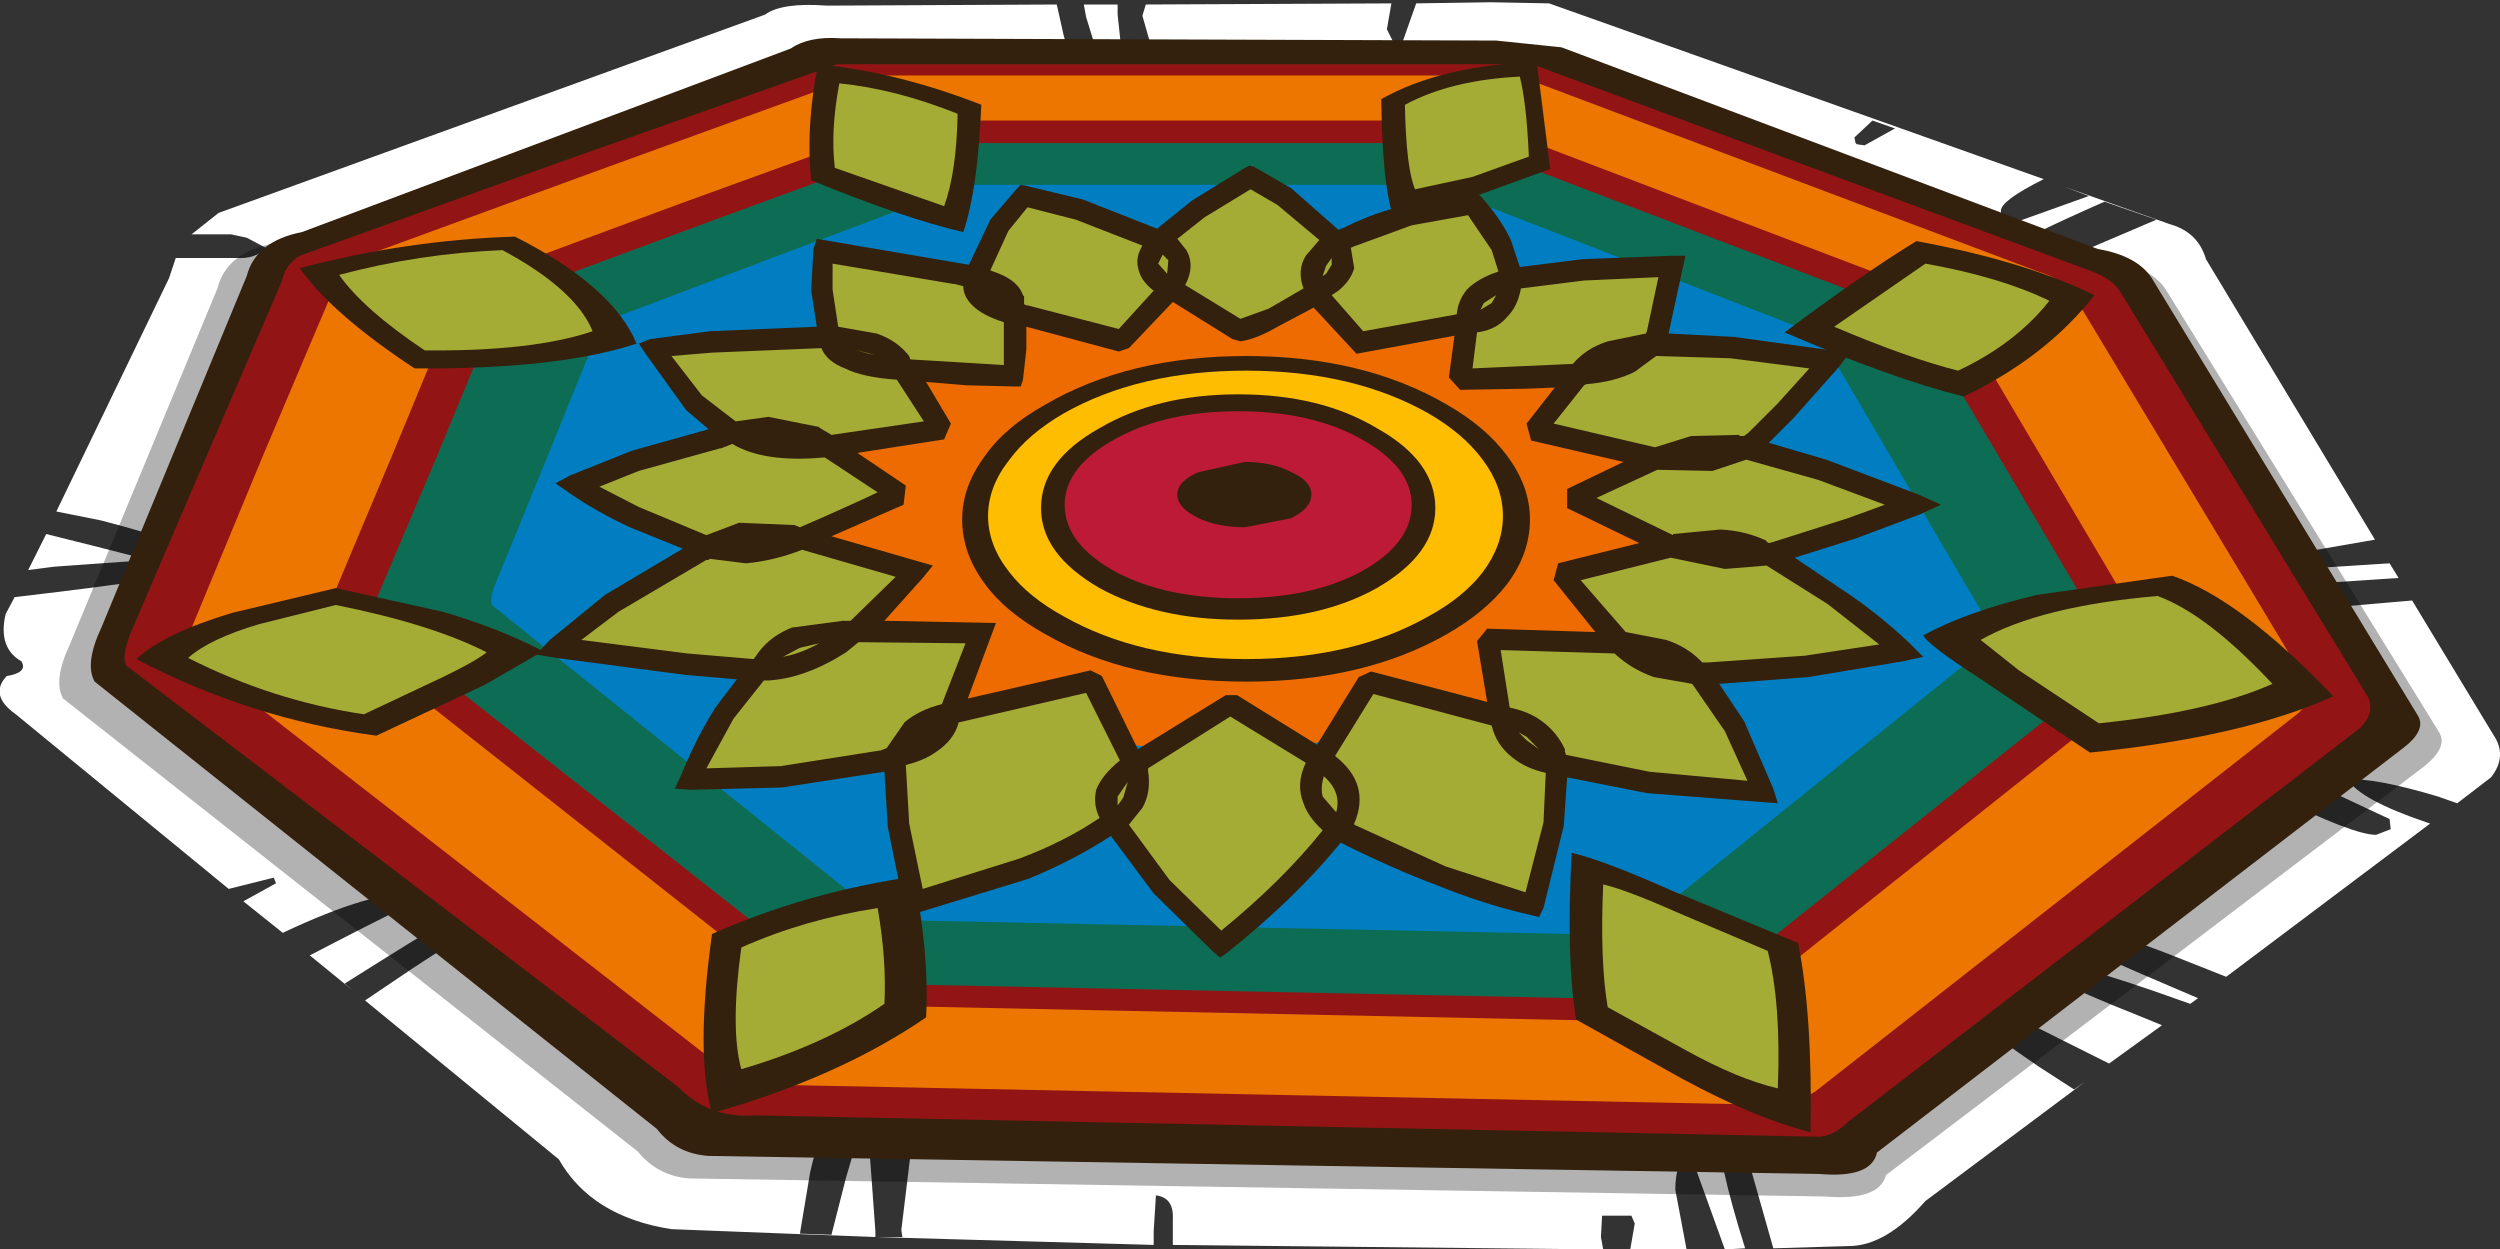 <?xml version="1.0" encoding="UTF-8" standalone="no"?>
<svg xmlns:xlink="http://www.w3.org/1999/xlink" height="443.6px" width="887.6px" xmlns="http://www.w3.org/2000/svg">
  <rect width="100%" height="100%" fill="#333333" stroke="none"/>
  <g transform="matrix(8.0, 0.0, 0.0, 8.0, 362.8, 228.0)">
    <path d="M-6.9 20.7 L-7.0 20.3 Q-8.6 19.9 -9.4 23.55 L-9.85 26.25 -8.45 26.3 -7.8 23.75 -6.9 20.7 M-44.1 -3.2 L-43.3 -4.8 -41.3 -4.3 -38.75 -3.65 -42.95 -3.35 -44.1 -3.2 M60.7 7.85 L55.9 5.6 Q53.6 4.45 51.9 4.2 L51.85 4.85 55.65 6.85 Q59.1 8.55 60.1 8.55 L60.75 8.3 60.7 7.85 M50.35 -18.75 L48.05 -19.55 Q41.55 -16.7 41.55 -15.8 41.55 -15.45 41.75 -15.35 L42.15 -15.25 50.35 -18.75 M37.4 -22.05 L38.75 -22.8 37.75 -23.15 36.95 -22.4 37.0 -22.15 37.05 -22.1 37.4 -22.05 M20.8 -28.4 L23.4 -28.35 45.35 -20.55 Q43.45 -19.6 43.45 -19.15 43.45 -18.8 43.6 -18.7 L44.0 -18.6 47.35 -19.8 46.3 -20.2 50.95 -18.55 Q52.2 -18.2 52.55 -17.0 L60.05 -4.55 55.45 -3.75 55.5 -3.45 55.6 -3.25 56.0 -3.2 60.7 -3.5 61.1 -2.85 57.3 -2.6 57.0 -2.5 56.75 -2.15 Q56.75 -1.8 56.9 -1.7 L57.3 -1.6 58.8 -1.6 61.7 -1.85 65.3 4.1 Q65.95 5.05 65.2 6.0 L63.7 7.15 62.85 6.85 Q60.0 6.0 58.85 6.1 59.4 7.0 62.35 8.0 L62.5 8.05 53.45 14.85 51.05 13.9 Q45.9 11.9 45.8 12.9 47.35 13.75 51.5 15.5 L52.2 15.8 51.85 16.05 50.15 15.45 Q45.9 14.0 44.15 13.85 44.7 14.65 49.5 16.55 L50.6 17.0 48.25 18.7 46.35 17.75 Q41.1 15.1 41.1 15.35 41.1 16.1 45.15 18.85 L46.7 19.85 47.2 19.5 40.1 24.8 Q38.35 26.8 36.7 26.8 L33.35 26.9 31.75 21.25 Q30.85 18.05 30.85 21.2 30.85 22.95 32.1 26.9 L31.2 26.95 29.65 22.65 Q29.0 23.0 29.0 24.3 L29.5 26.95 27.0 26.95 27.2 25.8 27.05 25.45 25.75 25.45 25.7 26.4 25.8 26.95 6.7 26.75 6.7 25.6 Q6.75 24.65 5.95 24.55 L5.85 26.15 5.85 26.75 -6.5 26.4 -5.3 26.4 -5.35 26.1 -4.6 19.9 -4.75 19.45 Q-6.6 19.5 -6.75 22.7 L-6.5 26.15 -6.5 26.4 -15.55 26.05 Q-19.1 25.5 -20.55 22.95 L-29.15 15.9 -27.0 14.45 -21.45 10.85 Q-21.45 10.55 -21.65 10.5 L-22.05 10.4 Q-23.8 11.2 -30.05 15.15 L-29.7 15.45 -31.6 13.9 Q-29.4 12.75 -26.6 11.35 L-26.65 11.05 -26.7 11.1 Q-28.8 11.0 -32.8 12.9 L-34.55 11.5 -33.1 10.7 -33.2 10.45 -35.2 10.95 -44.65 3.2 Q-45.85 2.35 -45.05 1.5 -44.1 1.35 -44.4 0.85 -45.45 0.25 -45.1 -1.25 L-44.7 -2.0 Q-36.1 -3.0 -36.1 -3.4 L-36.25 -3.75 -36.95 -3.7 -36.65 -3.75 -36.65 -4.0 Q-37.6 -4.55 -40.85 -5.4 L-42.85 -5.8 -37.85 -16.15 -37.55 -17.05 -34.85 -17.05 Q-34.0 -17.0 -33.55 -17.5 L-34.4 -17.95 -35.1 -18.1 -36.85 -18.1 -35.65 -19.05 -11.4 -27.85 Q-10.65 -28.4 -8.65 -28.25 L1.55 -28.3 1.85 -26.95 Q3.4 -21.4 4.6 -21.4 5.15 -21.4 5.15 -21.65 3.9 -24.25 2.85 -27.75 L2.75 -28.3 4.25 -28.3 4.25 -27.85 4.4 -26.45 Q4.7 -25.05 5.25 -25.05 5.85 -25.05 5.85 -25.25 L5.9 -25.7 5.65 -26.75 5.35 -27.8 5.5 -28.3 16.4 -28.35 16.2 -27.2 16.55 -26.5 16.9 -26.65 17.5 -28.35 20.8 -28.4" fill="#ffffff" fill-rule="evenodd" stroke="none"/>
    <path d="M21.05 -26.3 L23.95 -26.0 48.25 -16.95 Q50.15 -16.65 50.8 -15.6 L62.9 4.0 Q63.3 4.65 62.25 5.5 L38.35 23.65 Q38.05 24.8 35.65 24.6 L-14.75 23.8 Q-16.15 23.7 -17.05 22.6 L-42.55 2.5 Q-43.0 1.7 -42.25 0.1 L-35.7 -15.7 Q-35.3 -17.3 -33.2 -17.7 L-11.0 -25.95 Q-10.2 -26.5 -8.75 -26.4 L21.05 -26.3" fill="#000000" fill-opacity="0.302" fill-rule="evenodd" stroke="none"/>
    <path d="M21.05 -26.7 L23.95 -26.4 47.75 -17.45 Q49.5 -17.15 50.15 -16.15 L61.95 3.25 Q62.35 3.9 61.3 4.7 L37.95 22.65 Q37.7 23.8 35.4 23.6 L-13.9 22.8 Q-15.35 22.7 -16.2 21.6 L-41.15 1.75 Q-41.6 0.95 -40.85 -0.65 L-34.4 -16.25 Q-34.0 -17.8 -31.95 -18.2 L-10.25 -26.35 Q-9.45 -26.9 -8.05 -26.8 L21.05 -26.7" fill="#33210d" fill-rule="evenodd" stroke="none"/>
    <path d="M47.1 -16.6 Q48.35 -16.2 48.75 -15.55 L59.75 2.45 Q60.05 3.15 59.4 3.8 L36.65 21.3 Q36.1 21.85 35.45 21.95 L-11.85 21.0 Q-13.9 21.15 -15.3 19.7 L-39.6 1.15 Q-40.05 0.95 -39.6 -0.3 L-36.25 -8.1 -32.85 -16.0 Q-32.7 -16.75 -32.05 -17.15 L-20.65 -21.25 -8.2 -25.65 22.65 -25.65 47.1 -16.6" fill="#921415" fill-rule="evenodd" stroke="none"/>
    <path d="M45.1 -16.45 Q46.25 -16.1 46.65 -15.45 L57.05 1.85 Q57.35 2.5 56.65 3.15 L35.2 19.95 34.1 20.55 -10.6 19.65 Q-12.55 19.8 -13.85 18.45 L-36.8 0.6 Q-37.25 0.45 -36.8 -0.75 L-33.65 -8.35 -30.45 -15.9 -29.7 -16.95 -18.9 -20.9 -7.2 -25.15 22.0 -25.15 45.1 -16.45" fill="#ec7600" fill-rule="evenodd" stroke="none"/>
    <path d="M20.15 -23.15 L40.1 -15.55 Q41.15 -15.2 41.45 -14.65 L50.4 0.5 Q50.7 1.0 50.05 1.6 L31.5 16.35 30.6 16.9 -8.0 16.1 Q-9.65 16.2 -10.8 15.0 L-30.65 -0.65 Q-31.05 -0.75 -30.65 -1.85 L-27.9 -8.4 -25.15 -15.05 -24.5 -16.0 -15.2 -19.45 -5.0 -23.15 20.15 -23.15" fill="#921415" fill-rule="evenodd" stroke="none"/>
    <path d="M19.65 -22.15 L38.6 -14.9 Q39.55 -14.6 39.9 -14.1 L48.4 0.3 Q48.65 0.85 48.05 1.35 L30.5 15.35 29.6 15.9 -7.15 15.15 Q-8.65 15.25 -9.8 14.1 L-28.65 -0.75 Q-29.0 -0.9 -28.65 -1.9 L-26.0 -8.15 -23.4 -14.45 Q-23.3 -15.05 -22.8 -15.35 L-13.9 -18.65 -4.35 -22.15 19.65 -22.15" fill="#0d6d54" fill-rule="evenodd" stroke="none"/>
    <path d="M34.55 -13.95 Q35.35 -13.65 35.65 -13.2 L43.0 -0.65 Q43.15 -0.15 42.7 0.3 L27.5 12.55 26.7 13.0 -4.85 12.35 Q-6.2 12.45 -7.2 11.45 L-23.4 -1.55 Q-23.7 -1.7 -23.4 -2.5 L-21.15 -8.0 -18.9 -13.55 -18.35 -14.3 -10.7 -17.2 -2.45 -20.3 18.2 -20.3 34.55 -13.95" fill="#007ec1" fill-rule="evenodd" stroke="none"/>
    <path d="M-13.75 20.9 Q-14.5 18.3 -13.75 12.95 -9.6 11.1 -4.8 10.4 -4.1 13.8 -4.25 16.65 -8.1 19.3 -13.75 20.9" fill="#33210d" fill-rule="evenodd" stroke="none"/>
    <path d="M27.1 -1.3 Q25.6 0.55 22.8 1.95 20.0 3.35 16.35 4.15 L8.4 4.9 0.5 4.15 Q-3.15 3.35 -5.95 1.95 -8.75 0.55 -10.25 -1.3 -11.85 -3.1 -11.85 -5.2 -11.85 -7.25 -10.25 -9.15 -8.75 -10.95 -5.95 -12.4 -3.15 -13.8 0.5 -14.55 L8.4 -15.35 16.35 -14.55 Q20.0 -13.8 22.8 -12.4 25.6 -10.95 27.1 -9.15 28.7 -7.25 28.7 -5.2 28.7 -3.1 27.1 -1.3" fill="#ed6b00" fill-rule="evenodd" stroke="none"/>
    <path d="M21.55 -2.6 Q20.6 -1.35 18.85 -0.35 15.15 1.75 9.95 1.75 4.7 1.75 1.05 -0.35 -0.75 -1.35 -1.65 -2.6 -2.65 -3.95 -2.65 -5.45 -2.65 -6.9 -1.65 -8.25 -0.75 -9.55 1.05 -10.55 4.75 -12.7 9.95 -12.7 15.15 -12.7 18.85 -10.55 20.6 -9.55 21.55 -8.25 22.55 -6.9 22.55 -5.45 22.55 -3.95 21.55 -2.6" fill="#33210d" fill-rule="evenodd" stroke="none"/>
    <path d="M20.45 -3.1 Q19.6 -2.0 18.05 -1.15 14.7 0.75 9.95 0.75 5.2 0.75 1.85 -1.15 0.3 -2.0 -0.55 -3.1 -1.5 -4.3 -1.5 -5.6 -1.5 -6.9 -0.55 -8.1 0.3 -9.25 1.85 -10.15 5.2 -12.05 9.95 -12.05 14.7 -12.05 18.05 -10.15 19.6 -9.25 20.45 -8.1 21.35 -6.9 21.35 -5.6 21.35 -4.3 20.45 -3.1" fill="#febd00" fill-rule="evenodd" stroke="none"/>
    <path d="M15.75 -2.4 Q13.25 -1.0 9.6 -1.0 6.0 -1.0 3.45 -2.4 0.85 -3.9 0.85 -5.95 0.85 -8.05 3.45 -9.5 6.0 -11.0 9.6 -11.0 13.25 -11.0 15.75 -9.5 18.35 -8.05 18.35 -5.95 18.35 -3.9 15.75 -2.4" fill="#33210d" fill-rule="evenodd" stroke="none"/>
    <path d="M15.0 -3.1 Q12.8 -1.95 9.6 -1.95 6.4 -1.95 4.2 -3.1 1.9 -4.35 1.9 -6.1 1.9 -7.8 4.2 -9.05 6.4 -10.25 9.6 -10.25 12.8 -10.25 15.0 -9.05 17.3 -7.8 17.3 -6.1 17.3 -4.35 15.0 -3.1" fill="#bd1a36" fill-rule="evenodd" stroke="none"/>
    <path d="M7.85 -7.55 L9.9 -8.0 Q11.1 -8.0 11.95 -7.55 12.85 -7.15 12.85 -6.55 12.85 -5.95 11.95 -5.5 L9.9 -5.1 Q8.7 -5.1 7.85 -5.5 6.9 -5.95 6.9 -6.55 6.9 -7.15 7.85 -7.55" fill="#33210d" fill-rule="evenodd" stroke="none"/>
    <path d="M10.15 -20.65 Q11.3 -20.2 13.75 -17.95 L13.95 -17.75 14.45 -17.95 Q17.15 -19.2 20.05 -19.45 21.65 -17.55 21.7 -16.1 L28.9 -16.65 28.2 -13.65 27.9 -13.2 28.2 -13.2 35.85 -12.5 Q33.65 -9.8 32.55 -8.95 L32.1 -8.65 Q35.65 -7.75 39.55 -6.1 37.1 -5.05 33.5 -4.0 L33.1 -3.9 Q36.25 -2.2 39.0 0.35 L30.45 1.4 30.0 1.4 Q31.9 3.75 32.9 6.65 27.25 6.45 23.7 5.4 23.85 8.2 22.65 11.65 18.75 10.7 14.35 8.45 L14.05 8.25 Q12.05 10.85 8.85 13.4 6.05 11.1 4.05 7.95 L3.85 8.1 Q0.7 10.3 -4.75 11.55 -5.75 7.8 -5.6 5.4 L-5.55 5.1 -6.15 5.25 Q-10.95 6.3 -14.65 6.05 -13.5 3.35 -11.7 1.2 L-20.6 0.25 Q-19.05 -1.5 -14.2 -4.05 L-14.0 -4.25 -14.15 -4.35 Q-17.45 -5.45 -19.8 -7.0 -17.55 -8.1 -13.5 -9.05 L-12.8 -9.3 Q-14.7 -10.25 -16.3 -13.0 L-8.55 -13.5 Q-9.05 -15.8 -8.75 -17.35 L-2.05 -16.2 -1.9 -16.55 Q-1.15 -18.8 0.1 -19.8 2.3 -19.5 5.6 -18.0 L6.1 -17.8 6.15 -17.85 Q7.5 -19.2 10.15 -20.65 M19.75 -14.15 L15.0 -13.3 13.1 -15.5 Q10.75 -14.0 9.65 -13.8 L6.55 -15.7 4.4 -13.35 -0.35 -14.6 Q-0.15 -12.35 -0.4 -11.8 L-5.25 -12.1 -3.55 -9.45 -8.6 -8.7 -5.4 -6.55 -9.8 -4.6 -4.75 -3.15 Q-6.1 -1.5 -7.35 -0.45 L-1.8 -0.4 -3.15 3.15 3.15 1.7 4.95 5.4 9.25 2.75 13.25 5.2 15.35 1.8 20.9 3.25 21.25 3.3 20.65 -0.15 26.5 0.0 24.0 -3.05 28.85 -4.25 24.45 -6.4 28.15 -8.1 22.75 -9.45 24.6 -11.8 24.65 -11.85 19.45 -11.65 19.75 -14.15" fill="#a5ac36" fill-rule="evenodd" stroke="none"/>
    <path d="M20.2 -19.95 L20.4 -19.75 Q21.25 -18.8 21.7 -17.85 L22.1 -16.65 24.9 -17.0 28.9 -17.15 29.45 -17.15 28.7 -13.7 31.6 -13.55 35.95 -12.95 36.75 -12.85 36.25 -12.2 34.25 -9.95 33.15 -8.85 35.7 -8.1 39.8 -6.55 40.8 -6.1 39.8 -5.65 37.0 -4.6 34.3 -3.75 36.3 -2.4 Q37.85 -1.4 39.35 0.0 L40.0 0.65 39.1 0.85 34.9 1.55 30.95 1.85 32.05 3.5 33.35 6.5 33.55 7.15 32.9 7.1 27.75 6.7 24.2 6.0 24.05 8.15 23.15 11.8 22.95 12.2 22.55 12.1 Q20.55 11.65 18.45 10.8 16.45 10.05 14.15 8.9 12.15 11.35 9.15 13.75 L8.8 14.0 8.5 13.75 5.85 11.15 3.95 8.6 Q2.35 9.65 0.3 10.5 L-4.6 12.0 -5.05 12.1 -5.25 11.65 -5.95 8.2 -6.1 5.75 -10.65 6.45 -14.7 6.55 -15.4 6.5 -15.1 5.85 Q-14.45 4.25 -13.6 2.9 L-12.65 1.65 -14.95 1.45 -20.65 0.7 -21.55 0.55 -20.95 -0.1 -18.5 -2.1 -15.05 -4.15 -17.4 -5.1 Q-18.9 -5.8 -20.05 -6.6 L-20.7 -7.05 -20.05 -7.4 -17.3 -8.5 -13.9 -9.45 -14.9 -10.3 -16.7 -12.8 -17.0 -13.25 -16.5 -13.45 -13.85 -13.8 -9.1 -14.0 -9.35 -15.6 -9.25 -17.45 -9.1 -17.9 -2.35 -16.75 -1.4 -18.75 -0.2 -20.15 -0.05 -20.3 0.2 -20.25 2.7 -19.65 5.75 -18.45 6.0 -18.35 7.55 -19.6 9.9 -21.05 10.1 -21.15 10.3 -21.1 11.95 -20.15 14.05 -18.3 14.3 -18.4 Q15.7 -19.1 17.1 -19.4 L20.0 -19.9 20.2 -19.95 M10.15 -20.1 L8.1 -18.85 6.9 -17.9 7.3 -17.4 Q7.7 -16.7 7.25 -15.85 L9.7 -14.35 10.95 -14.8 12.5 -15.7 Q12.2 -16.5 12.6 -17.15 L13.2 -17.85 11.35 -19.4 10.15 -20.1 M14.6 -17.5 L14.75 -16.6 Q14.6 -16.05 14.05 -15.6 L13.75 -15.4 15.15 -13.8 19.3 -14.55 Q19.35 -15.15 19.75 -15.65 20.25 -16.15 21.15 -16.45 L20.85 -17.4 19.8 -18.95 17.3 -18.5 14.7 -17.55 14.6 -17.5 M13.35 -16.25 L13.5 -16.35 13.75 -16.75 13.75 -17.05 13.5 -16.7 13.35 -16.25 M12.95 -14.85 L11.35 -14.0 Q10.4 -13.45 9.7 -13.35 L9.35 -13.45 6.7 -15.1 4.75 -13.05 4.3 -12.9 0.2 -14.0 0.2 -13.0 0.05 -11.65 -0.05 -11.35 -0.4 -11.35 -2.45 -11.4 -4.25 -11.55 -3.15 -9.7 -3.45 -9.0 -7.3 -8.4 -5.15 -6.95 -5.25 -6.1 -8.45 -4.7 -3.95 -3.4 -4.4 -2.85 -6.1 -0.95 -1.15 -0.85 -2.4 2.5 3.05 1.25 3.55 1.5 5.15 4.75 9.05 2.35 9.55 2.35 13.1 4.55 14.95 1.55 15.5 1.3 20.65 2.65 20.2 -0.05 20.65 -0.6 25.45 -0.45 23.6 -2.75 23.8 -3.5 27.4 -4.4 24.2 -5.95 24.2 -6.8 26.7 -8.0 22.6 -8.95 22.4 -9.7 23.65 -11.3 22.45 -11.25 19.45 -11.2 18.95 -11.75 19.2 -13.6 14.85 -12.8 12.95 -14.85 M0.25 -19.3 L-0.6 -18.25 -1.4 -16.5 -1.0 -16.35 Q-0.15 -16.0 0.05 -15.4 L0.1 -15.35 0.1 -15.0 0.2 -14.95 0.25 -14.95 4.3 -13.9 5.85 -15.6 Q5.25 -16.05 5.15 -16.65 5.05 -17.1 5.35 -17.6 L2.4 -18.75 0.25 -19.3 M6.5 -16.95 L6.25 -17.2 6.05 -16.8 6.45 -16.35 6.5 -16.95 M20.0 -12.15 L24.45 -12.35 Q25.05 -13.05 26.0 -13.35 L27.7 -13.7 27.75 -13.85 28.25 -16.2 24.95 -16.05 22.15 -15.7 Q22.0 -14.9 21.55 -14.45 21.05 -13.85 20.2 -13.75 L20.0 -12.15 M20.85 -15.05 L21.05 -15.4 20.5 -15.05 20.35 -14.75 20.85 -15.05 M28.15 -12.7 L27.2 -12.0 Q26.3 -11.55 25.05 -11.45 L24.95 -11.4 23.6 -9.7 28.1 -8.65 29.7 -9.15 31.85 -9.2 31.85 -9.15 32.05 -9.15 32.25 -9.3 33.55 -10.6 34.95 -12.15 31.45 -12.6 28.2 -12.7 28.15 -12.7 M25.5 -6.4 L28.9 -4.75 28.9 -4.8 31.0 -5.0 Q32.1 -4.95 33.05 -4.5 L33.05 -4.45 33.15 -4.4 33.35 -4.45 36.65 -5.5 38.3 -6.1 35.35 -7.2 32.15 -8.1 30.65 -7.6 28.2 -7.65 25.5 -6.4 M28.6 -0.1 Q29.5 0.2 30.1 0.8 L30.2 0.9 30.45 0.9 34.75 0.6 38.05 0.1 35.75 -1.7 33.05 -3.4 31.2 -3.25 28.8 -3.75 24.8 -2.75 26.8 -0.45 28.6 -0.1 M31.2 3.95 L29.75 1.85 28.05 1.55 Q27.05 1.2 26.3 0.5 L21.25 0.35 21.65 2.9 Q22.35 3.05 22.85 3.35 23.65 3.85 24.05 4.65 L24.1 4.75 24.1 4.85 24.15 5.0 27.85 5.75 32.2 6.15 31.2 3.95 M20.85 3.7 L15.6 2.3 13.9 5.05 Q15.5 6.3 14.75 8.05 L14.75 8.1 18.8 9.95 22.35 11.1 23.15 8.0 23.25 5.8 Q22.35 5.6 21.75 5.1 21.05 4.55 20.85 3.7 M22.4 4.35 L22.95 4.75 22.4 4.2 22.05 4.0 22.4 4.35 M12.5 7.15 Q12.15 6.3 12.6 5.35 L9.25 3.3 5.6 5.6 5.6 5.7 Q5.75 6.65 5.35 7.35 L4.75 8.1 6.55 10.55 8.85 12.8 Q11.55 10.6 13.35 8.35 12.7 7.75 12.5 7.15 M13.95 7.55 Q14.2 6.65 13.4 5.95 13.25 6.45 13.35 6.85 L13.95 7.55 M2.85 2.25 L-2.75 3.55 -2.8 3.55 Q-3.0 4.35 -3.85 4.9 -4.35 5.25 -5.15 5.45 L-5.0 8.05 -4.4 10.95 -0.1 9.6 Q1.9 8.85 3.45 7.8 3.15 7.2 3.3 6.55 3.55 5.9 4.35 5.25 L2.85 2.25 M4.5 6.9 L4.7 6.2 4.25 6.85 4.25 7.25 4.5 6.9 M-8.4 -15.65 L-8.15 -14.0 -6.45 -13.7 Q-5.55 -13.4 -5.0 -12.7 L-4.95 -12.55 -0.8 -12.3 -0.8 -14.2 Q-1.75 -14.5 -2.2 -14.95 -2.6 -15.35 -2.6 -15.8 L-3.0 -15.9 -3.05 -15.9 -8.4 -16.8 -8.4 -15.65 M-6.8 -12.8 L-7.45 -13.0 -6.55 -12.75 -6.8 -12.8 M-15.55 -12.7 L-14.2 -10.95 -12.7 -9.8 -11.25 -10.0 -9.0 -9.55 -8.95 -9.5 -8.45 -9.2 -4.35 -9.8 -5.55 -11.65 Q-7.05 -11.75 -7.85 -12.15 -8.65 -12.45 -8.9 -13.05 L-13.75 -12.85 -15.55 -12.7 M-13.35 -8.6 L-13.4 -8.6 -17.0 -7.6 -18.75 -6.9 -17.0 -6.0 -14.0 -4.75 -12.55 -5.3 -10.15 -5.2 -10.1 -5.2 -9.85 -5.1 Q-8.1 -5.85 -6.4 -6.65 L-8.75 -8.2 Q-11.45 -7.95 -12.85 -8.8 L-13.35 -8.6 M-19.55 -0.1 L-14.85 0.5 -11.9 0.75 -11.65 0.4 Q-11.1 -0.3 -10.2 -0.65 L-7.95 -0.95 -7.6 -0.95 -5.6 -2.9 -9.75 -4.1 Q-11.05 -3.6 -12.25 -3.5 L-13.85 -3.7 -13.9 -3.65 -14.0 -3.65 -17.9 -1.35 -19.55 -0.1 M-2.5 0.05 L-7.25 0.0 -7.8 0.45 Q-9.6 1.6 -11.25 1.7 L-11.45 1.7 -12.8 3.4 -14.0 5.6 -10.7 5.5 -6.25 4.8 -6.0 4.7 -5.2 3.55 Q-4.55 3.0 -3.55 2.75 L-2.5 0.05 M-9.85 0.25 L-10.6 0.65 Q-9.8 0.5 -9.0 0.05 L-9.85 0.25" fill="#33210d" fill-rule="evenodd" stroke="none"/>
    <path d="M-6.4 11.8 Q-6.0 14.1 -6.1 16.05 -8.7 17.85 -12.45 18.95 -12.95 17.15 -12.45 13.55 -9.65 12.3 -6.4 11.8" fill="#a5ac36" fill-rule="evenodd" stroke="none"/>
    <path d="M-35.05 -1.3 L-30.45 -2.4 -25.7 -1.35 Q-23.15 -0.6 -21.25 0.4 L-23.85 1.9 -28.65 4.15 Q-34.25 3.4 -39.3 0.75 -38.05 -0.4 -35.05 -1.3" fill="#33210d" fill-rule="evenodd" stroke="none"/>
    <path d="M-33.85 -0.8 L-30.45 -1.65 Q-26.2 -0.8 -23.75 0.45 -24.25 0.85 -25.7 1.55 L-29.2 3.2 Q-33.25 2.6 -37.0 0.7 -36.05 -0.15 -33.85 -0.8" fill="#a5ac36" fill-rule="evenodd" stroke="none"/>
    <path d="M-26.95 -12.15 Q-30.6 -14.55 -32.05 -16.6 -27.3 -17.85 -22.5 -18.0 -18.15 -15.8 -17.1 -13.25 -20.6 -12.1 -26.95 -12.15" fill="#33210d" fill-rule="evenodd" stroke="none"/>
    <path d="M-26.5 -12.95 Q-29.2 -14.75 -30.3 -16.3 -26.75 -17.25 -23.05 -17.4 -19.8 -15.65 -19.05 -13.8 -21.7 -12.9 -26.5 -12.95" fill="#a5ac36" fill-rule="evenodd" stroke="none"/>
    <path d="M-9.05 -25.65 Q-5.5 -25.3 -1.8 -23.85 -1.95 -20.1 -2.6 -18.2 -5.2 -18.8 -9.35 -20.5 -9.6 -22.8 -9.05 -25.65" fill="#33210d" fill-rule="evenodd" stroke="none"/>
    <path d="M-8.3 -21.05 Q-8.5 -22.7 -8.1 -24.8 -5.6 -24.55 -2.85 -23.45 -2.9 -20.85 -3.45 -19.35 L-8.3 -21.05" fill="#a5ac36" fill-rule="evenodd" stroke="none"/>
    <path d="M22.85 -25.75 L23.45 -21.0 20.0 -19.75 16.45 -19.0 Q16.0 -20.35 15.95 -24.1 18.6 -25.6 22.85 -25.75" fill="#33210d" fill-rule="evenodd" stroke="none"/>
    <path d="M22.1 -25.1 Q22.4 -23.9 22.5 -21.55 L20.0 -20.65 17.45 -20.1 Q17.05 -21.05 17.0 -23.85 19.05 -24.95 22.1 -25.1" fill="#a5ac36" fill-rule="evenodd" stroke="none"/>
    <path d="M39.7 -17.8 Q44.55 -16.9 47.6 -15.4 45.45 -12.65 41.8 -10.9 38.6 -11.7 33.85 -13.75 37.4 -16.4 39.7 -17.8" fill="#33210d" fill-rule="evenodd" stroke="none"/>
    <path d="M40.1 -16.8 Q43.45 -16.2 45.6 -15.15 44.1 -13.25 41.55 -12.05 39.35 -12.6 36.05 -14.0 L40.1 -16.8" fill="#a5ac36" fill-rule="evenodd" stroke="none"/>
    <path d="M51.05 -2.95 Q54.1 -1.9 58.2 2.4 54.25 4.2 47.4 4.9 L42.5 1.6 Q40.25 0.15 40.0 -0.3 41.9 -1.35 45.05 -2.1 L51.05 -2.95" fill="#33210d" fill-rule="evenodd" stroke="none"/>
    <path d="M50.4 -2.05 Q52.6 -1.25 55.5 1.85 52.7 3.1 47.8 3.6 L44.25 1.25 42.55 -0.1 Q45.2 -1.6 50.4 -2.05" fill="#a5ac36" fill-rule="evenodd" stroke="none"/>
    <path d="M24.4 9.35 Q25.75 9.65 28.9 11.05 L34.45 13.35 Q35.1 16.6 35.0 21.75 32.6 21.15 29.35 19.4 L24.6 16.75 Q24.15 14.1 24.4 9.35" fill="#33210d" fill-rule="evenodd" stroke="none"/>
    <path d="M33.1 13.7 Q33.7 16.05 33.55 19.8 31.8 19.4 29.45 18.1 L26.0 16.2 Q25.65 14.15 25.8 10.75 26.85 11.0 29.1 12.0 L33.1 13.7" fill="#a5ac36" fill-rule="evenodd" stroke="none"/>
  </g>
</svg>
